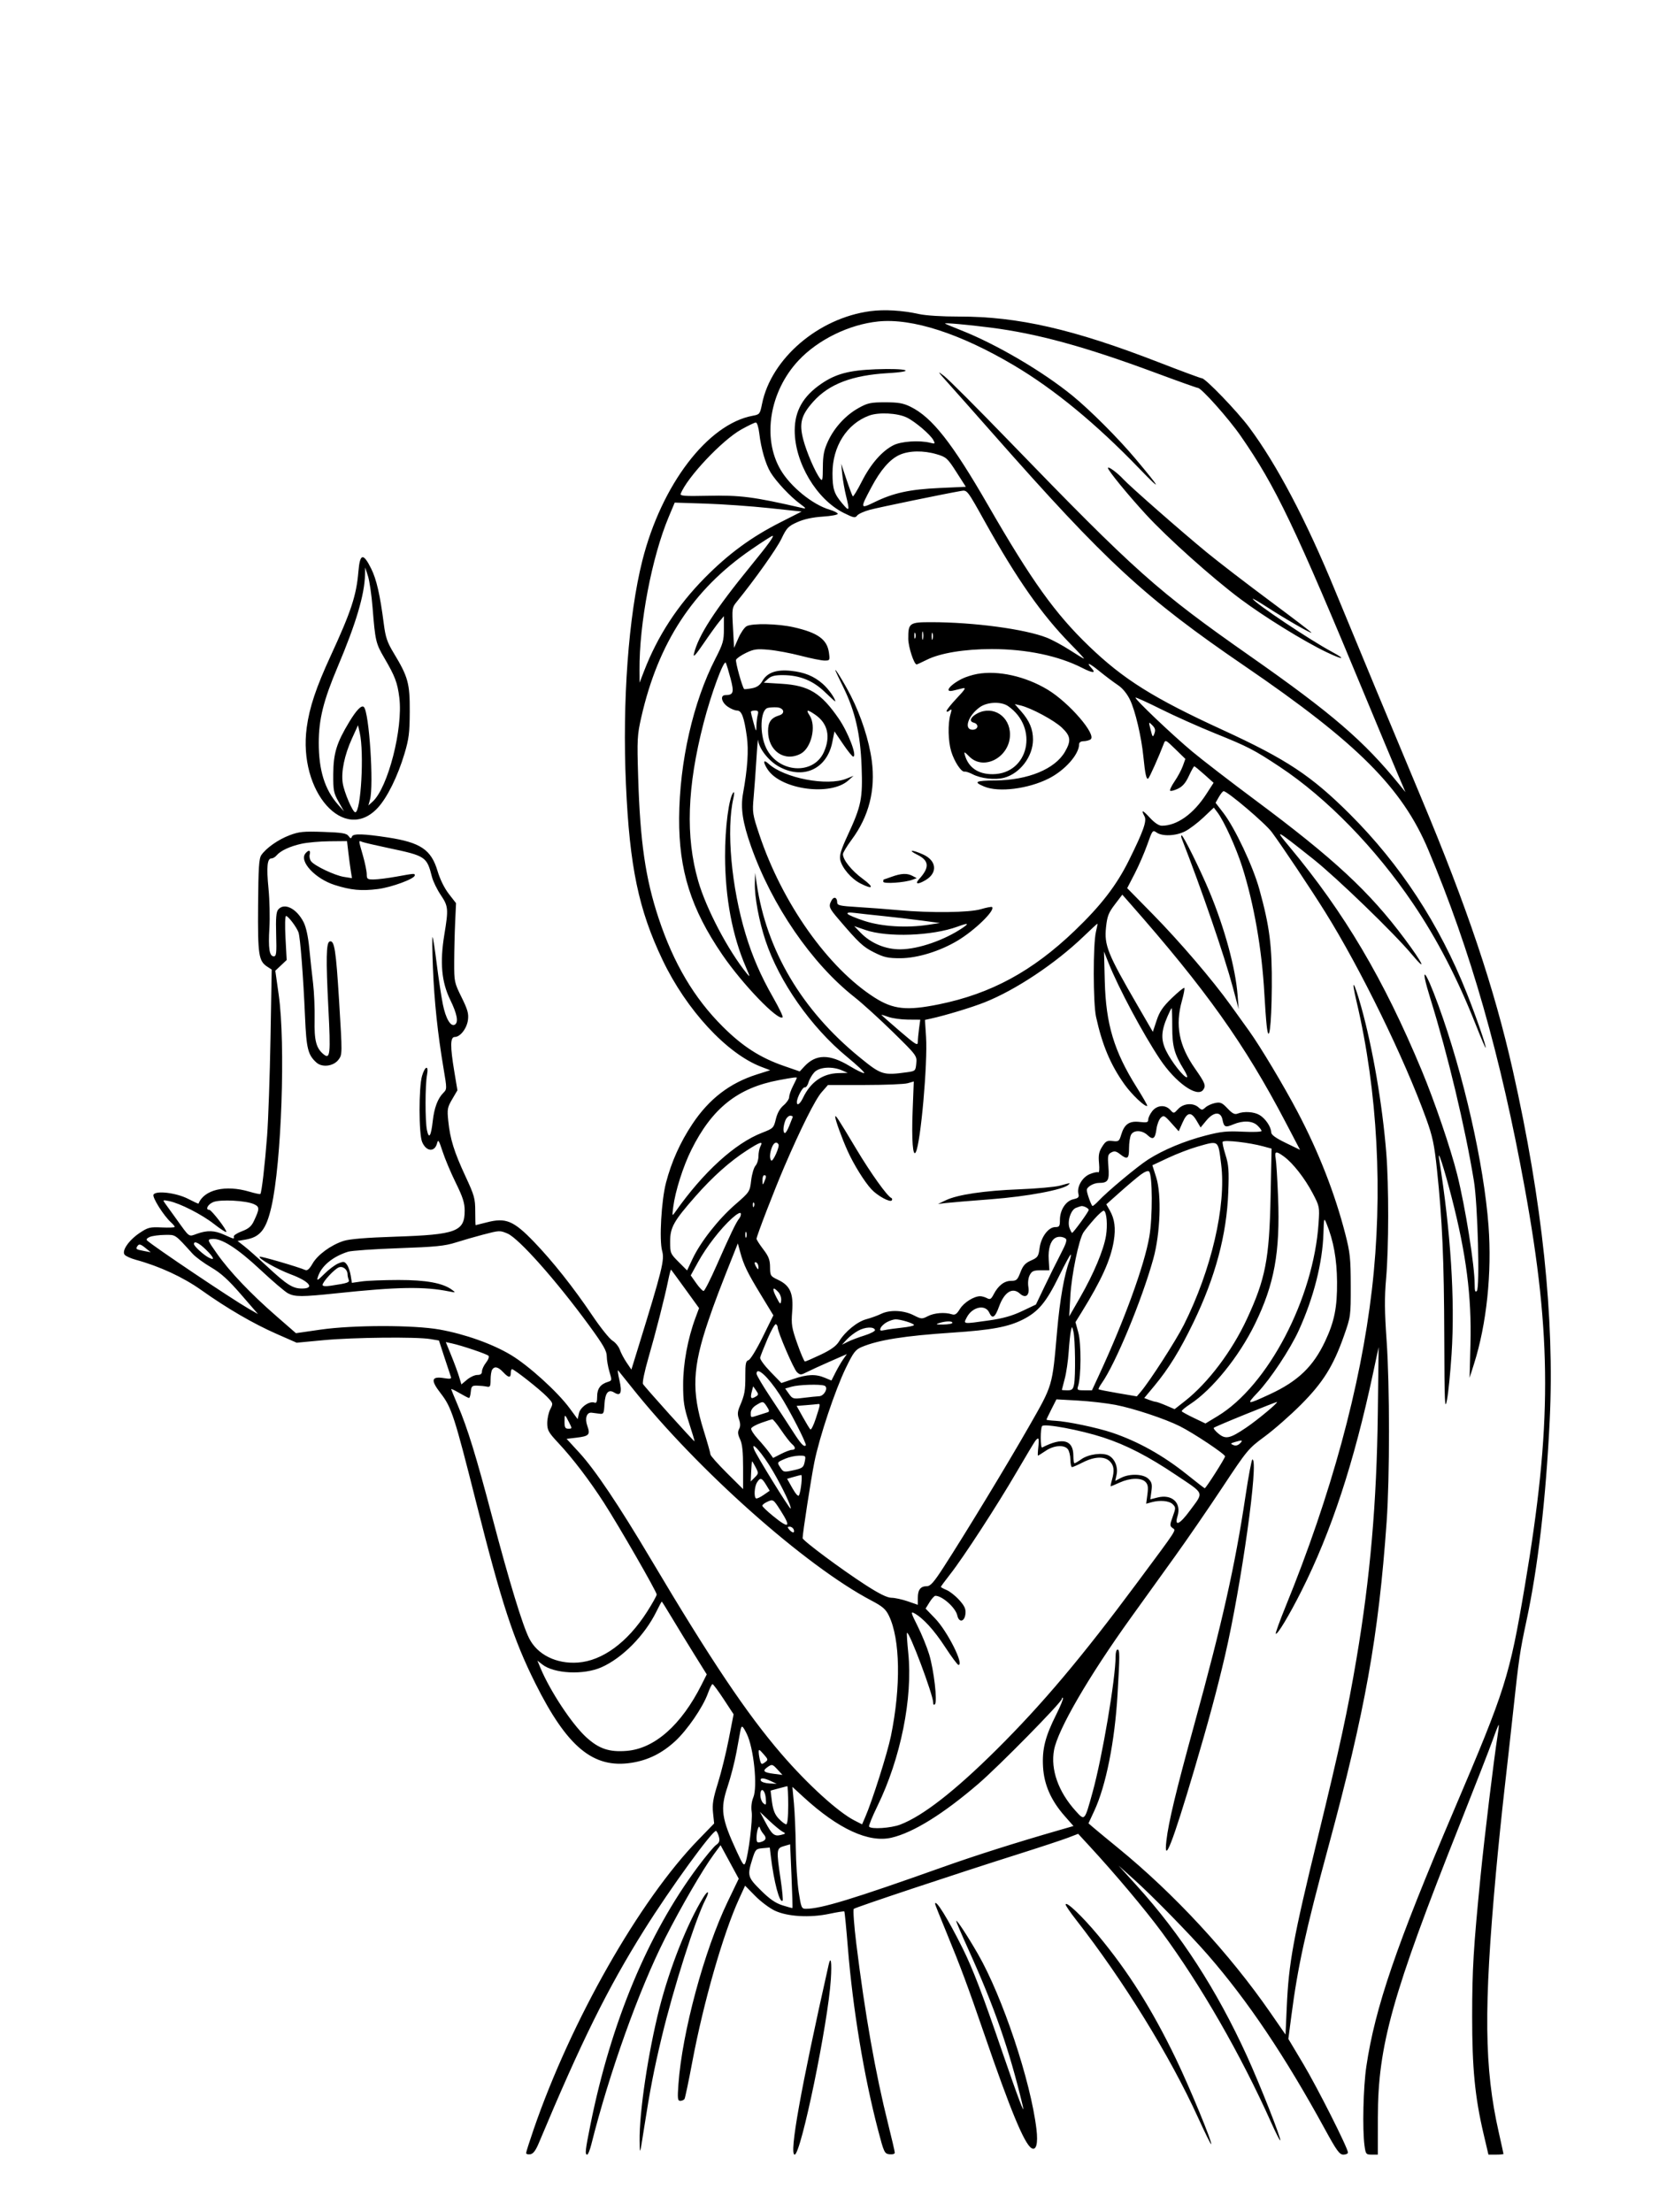 <svg xmlns="http://www.w3.org/2000/svg" width="864" height="1152" viewBox="0 0 864 1152" version="1.1">
	<path d="M 453.161 162.050 C 426.195 165.658, 401.599 186.743, 396.866 210.311 C 395.808 215.581, 395.601 215.851, 392.130 216.480 C 368.645 220.733, 344.499 252.375, 334.521 291.973 C 327.329 320.514, 324.056 365.179, 325.986 408.429 C 327.903 451.389, 332.552 473.678, 345.065 499.911 C 357.461 525.898, 378.514 548.684, 396.461 555.538 L 401.107 557.313 394.187 559.507 C 380.026 563.996, 369.284 572.255, 360.568 585.354 C 354.256 594.841, 349.727 604.919, 346.861 615.854 C 344.438 625.102, 343.259 645.744, 344.833 651.391 C 346.155 656.138, 344.969 660.926, 332.330 701.853 L 328.825 713.206 326.343 709.555 C 324.979 707.547, 323.385 704.533, 322.801 702.858 C 322.217 701.182, 320.478 699.045, 318.938 698.109 C 317.398 697.172, 312.667 691.252, 308.425 684.953 C 298.691 670.497, 287.773 656.725, 278.064 646.656 C 267.436 635.634, 263.389 633.966, 253.516 636.538 C 250.428 637.342, 247.812 637.999, 247.701 637.998 C 247.591 637.996, 247.500 634.734, 247.500 630.748 C 247.500 624.131, 247.055 622.542, 242.389 612.500 C 236.484 599.790, 234.428 593.173, 233.463 583.781 C 232.830 577.613, 232.997 576.681, 235.499 572.412 L 238.224 567.762 236.612 558.088 C 234.403 544.830, 234.460 540, 236.826 540 C 239.680 540, 243.110 535.596, 243.704 531.170 C 244.148 527.859, 243.557 525.753, 240.378 519.322 C 236.621 511.722, 236.512 511.202, 236.542 501 C 236.559 495.225, 236.781 485.962, 237.036 480.414 L 237.500 470.329 233.739 465.487 C 231.446 462.534, 229.158 457.890, 227.876 453.583 C 224.560 442.449, 219.036 438.717, 202 436.105 C 189.279 434.155, 183.934 434.009, 183.325 435.596 C 182.853 436.825, 182.562 436.783, 181.505 435.338 C 180.471 433.923, 178.140 433.546, 168.374 433.211 C 158.052 432.857, 155.760 433.083, 150.839 434.941 C 144.941 437.167, 138.730 441.513, 136.119 445.241 C 134.870 447.024, 134.562 451.751, 134.414 471.458 C 134.221 497.242, 134.698 500.447, 139.166 503.372 L 141.500 504.899 140.873 540.700 C 140.528 560.390, 139.731 583.250, 139.102 591.500 C 137.934 606.808, 136.277 621.056, 135.583 621.750 C 135.371 621.962, 132.821 621.430, 129.917 620.568 C 117.465 616.870, 106.268 619.490, 103.391 626.775 C 103.331 626.927, 100.924 625.827, 98.042 624.332 C 91.963 621.178, 81.332 619.845, 79.960 622.065 C 79.131 623.406, 85.215 633.074, 89.099 636.590 C 90.145 637.536, 91.001 638.578, 91.002 638.905 C 91.003 639.232, 87.966 639.359, 84.252 639.186 C 78.090 638.900, 77.088 639.146, 72.789 642.004 C 67.119 645.775, 63.245 651.386, 64.920 653.404 C 65.535 654.145, 68.167 655.330, 70.769 656.039 C 83.050 659.383, 95.395 665.093, 104.808 671.781 C 118.297 681.367, 131.941 689.304, 144.129 694.657 L 154.500 699.212 168.500 697.888 C 183.843 696.438, 216.841 696.088, 224.054 697.299 L 228.609 698.064 231.440 706.782 C 232.997 711.577, 234.510 716.132, 234.802 716.904 C 235.226 718.028, 234.522 718.179, 231.283 717.661 C 224.591 716.591, 224.131 718.640, 229.509 725.566 C 235.172 732.859, 236.656 737.423, 248.018 782.500 C 261.178 834.711, 267.402 853.745, 278.759 876.500 C 295.395 909.835, 308.976 921.070, 328.879 917.964 C 337.465 916.624, 344.657 913.080, 351.521 906.807 C 357.835 901.036, 366.055 889.069, 368.637 881.888 C 369.604 879.200, 370.699 877, 371.071 877 C 371.443 877, 374.067 880.533, 376.902 884.850 L 382.056 892.701 379.540 905.600 C 378.157 912.695, 375.618 923, 373.898 928.500 C 371.362 936.608, 370.879 939.547, 371.347 944.033 L 371.924 949.565 363.695 958.038 C 333.037 989.607, 297.506 1052.053, 277.976 1108.692 C 275.789 1115.033, 274 1120.654, 274 1121.181 C 274 1121.708, 274.967 1121.995, 276.150 1121.820 C 277.688 1121.591, 278.955 1119.936, 280.603 1116 C 302.851 1062.889, 316.325 1035.640, 335.455 1005.072 C 348.959 983.494, 371.446 952.540, 372.945 953.466 C 373.403 953.749, 374.076 955.165, 374.439 956.612 C 374.946 958.635, 374.603 959.590, 372.952 960.746 C 371.771 961.574, 367.461 966.743, 363.375 972.233 C 337.400 1007.135, 318.294 1052.960, 307.551 1106.126 C 304.805 1119.716, 304.555 1122, 305.811 1122 C 306.257 1122, 307.215 1119.638, 307.940 1116.750 C 317.346 1079.287, 332.805 1036.088, 346.396 1009.286 C 354.571 993.166, 365.981 973.518, 371.664 965.776 L 375.266 960.869 379.998 969.597 L 384.729 978.326 378.917 990.413 C 366.772 1015.668, 355.263 1058.323, 353.329 1085.250 C 352.783 1092.846, 352.910 1094, 354.291 1094 C 355.166 1094, 356.157 1093.556, 356.492 1093.013 C 356.828 1092.470, 358.646 1083.807, 360.533 1073.763 C 366.386 1042.603, 376.639 1006.885, 384.944 988.726 L 388.041 981.953 393.271 987.271 C 396.147 990.196, 400.750 993.654, 403.500 994.956 C 410.109 998.083, 421.759 998.759, 431.932 996.605 C 436.020 995.740, 439.524 995.191, 439.719 995.386 C 439.915 995.581, 440.741 1004.012, 441.556 1014.120 C 444.123 1045.961, 449.892 1080.871, 457.236 1109 C 460.359 1120.960, 460.619 1121.514, 463.250 1121.816 C 464.798 1121.995, 466 1121.644, 466 1121.016 C 466 1120.401, 464.456 1113.734, 462.569 1106.199 C 455.907 1079.595, 450.483 1048.891, 445.954 1012.143 C 444.777 1002.596, 444.194 994.446, 444.657 994.030 C 445.599 993.186, 498.305 975.648, 530.267 965.544 C 541.688 961.933, 553.388 958.073, 556.267 956.965 L 561.500 954.951 567.293 961.226 C 580.714 975.762, 596.317 994.319, 604.942 1006 C 625.249 1033.505, 646.235 1070.008, 661.995 1105.241 C 664.391 1110.598, 666.529 1114.804, 666.746 1114.588 C 667.403 1113.931, 656.138 1085.404, 649.363 1070.568 C 633.651 1036.162, 614.931 1007.228, 592.060 982 L 582.540 971.500 590.520 978.647 C 599.921 987.067, 619.804 1007.376, 629.049 1018 C 649.894 1041.956, 669.252 1070.776, 690.003 1108.750 C 696.154 1120.006, 697.602 1122, 699.622 1122 C 700.930 1122, 702 1121.505, 702 1120.901 C 702 1118.627, 686.044 1086.999, 678.655 1074.626 L 670.966 1061.751 672.520 1049.845 C 675.915 1023.830, 679.861 1005.811, 691.880 961.440 C 710.956 891.015, 717.946 852.001, 722.149 792.500 C 723.794 769.216, 723.786 721.583, 722.133 698 C 721.067 682.777, 721.012 675.692, 721.883 665.696 C 723.282 649.656, 723.325 617.352, 721.969 600.395 C 719.953 575.168, 714.878 545.619, 708.895 524.268 C 705.033 510.487, 703.469 508.767, 706.505 521.640 C 717.499 568.267, 720.322 621.319, 714.483 671.568 C 708.638 721.865, 693.190 778.615, 669.615 836.390 C 666.497 844.030, 664.158 850.491, 664.416 850.749 C 665.192 851.525, 671.400 841.193, 677.801 828.473 C 693.363 797.545, 705.148 761.696, 715.105 715 L 717.984 701.500 717.557 736 C 716.981 782.606, 713.585 821.661, 706.443 863.829 C 701.881 890.762, 697.765 909.797, 686.510 956 C 673.439 1009.655, 671.177 1021.960, 670.148 1045 L 669.500 1059.500 661.636 1048.130 C 640.256 1017.216, 611.544 986.183, 582.102 962.166 C 576.932 957.950, 571.391 953.374, 569.788 951.998 L 566.873 949.497 569.893 942.998 C 575.987 929.886, 580.569 906.924, 582.014 882.255 C 583.209 861.871, 583.207 859, 582 859 C 581.450 859, 581 860.544, 581 862.431 C 581 874.176, 574.097 914.944, 568.980 933.418 C 564.805 948.491, 564.960 948.325, 560.117 942.953 C 551.164 933.022, 547.079 921.464, 548.940 911.331 C 550.895 900.687, 566.881 873.142, 588.888 842.500 C 595.208 833.700, 605.530 819.346, 611.825 810.603 C 618.121 801.859, 629.262 785.659, 636.584 774.603 C 649.563 755.003, 650.116 754.338, 658.698 748.014 C 663.539 744.447, 672 737.015, 677.500 731.499 C 689.027 719.938, 694.362 711.405, 699.909 695.658 C 703.448 685.610, 703.487 685.326, 703.459 669.500 C 703.433 655.282, 703.117 652.284, 700.622 642.580 C 695.180 621.413, 686.776 599.923, 675.758 579 C 668.652 565.505, 656.325 544.904, 650.560 536.890 C 648.327 533.786, 643.957 527.703, 640.849 523.373 C 631.457 510.288, 614.332 490.283, 600.298 476.003 L 587.034 462.506 590.915 455.003 C 593.050 450.876, 596.021 444.025, 597.518 439.777 C 600.155 432.297, 600.306 432.101, 602.342 433.527 C 605.372 435.649, 612.398 435.348, 617.216 432.890 C 619.492 431.729, 623.785 428.480, 626.756 425.669 L 632.159 420.559 634.032 423.030 C 637.473 427.567, 643.760 441.392, 646.958 451.453 C 653.051 470.619, 657.230 494.589, 658.474 517.500 C 658.802 523.550, 659.342 530.975, 659.675 534 C 660.846 544.658, 662.193 534.588, 662.351 514 C 662.515 492.527, 661.230 482.460, 655.842 463 C 652.532 451.047, 643.117 431.102, 637.090 423.273 L 633.066 418.047 634.783 415.030 C 635.727 413.370, 636.838 412.010, 637.251 412.006 C 639.237 411.990, 658.958 428.743, 662.331 433.311 C 667.947 440.918, 682.656 462.931, 690.187 475 C 708.563 504.448, 731.342 551.051, 742.733 582.500 C 746.093 591.778, 746.974 595.927, 748.357 609 C 751.145 635.349, 752.046 656.002, 752.175 696.500 C 752.285 731.150, 752.442 734.775, 753.581 729 C 754.286 725.425, 755.367 714.625, 755.983 705 C 757.798 676.655, 755.540 641.400, 749.485 603.500 C 748.489 597.265, 752.117 608.418, 756.023 623.598 C 763.647 653.226, 766.451 675.110, 765.807 699.965 L 765.352 717.500 767.664 710.217 C 774.229 689.533, 777.035 662.800, 775.210 638.326 C 772.807 606.095, 762.168 559.314, 749.077 523.415 C 741.985 503.968, 739.259 501.746, 744.936 520.040 C 754.094 549.553, 763.005 586.870, 767.611 615 C 769.607 627.187, 770.757 670.643, 769.127 672.273 C 768.291 673.109, 768 672.241, 768 668.908 C 768 659.005, 763.173 628.668, 758.865 611.500 C 755.486 598.031, 747.138 573.553, 740.429 557.444 C 720.612 509.854, 700.174 475.288, 671.583 441.007 C 663.440 431.243, 664.041 431.553, 684 447.411 C 696.215 457.116, 726.137 486.054, 735.267 496.991 C 743.470 506.818, 741.133 501.751, 731.516 488.860 C 713.161 464.255, 694.760 447.184, 653.471 416.453 C 640.805 407.026, 626.180 395.760, 620.971 391.417 C 610.515 382.700, 590.758 363.908, 591.388 363.279 C 591.608 363.059, 597.573 365.770, 604.644 369.303 C 611.715 372.836, 624.475 378.539, 633 381.977 C 649.937 388.807, 653.108 390.448, 666.500 399.319 C 690.927 415.499, 716.270 441.495, 735.892 470.500 C 748.498 489.134, 759.102 509.620, 768.608 533.704 C 771.258 540.416, 773.548 545.785, 773.699 545.634 C 774.196 545.137, 768.896 529.773, 763.832 517.034 C 749.635 481.316, 729.319 450.227, 703.032 423.991 C 682.975 403.974, 669.969 395.362, 636.752 380.105 C 600.756 363.571, 585.171 353.812, 567.226 336.571 C 549.522 319.562, 537.303 302.512, 514.653 263.217 C 495.846 230.589, 485.427 217.344, 474.231 211.830 C 470.401 209.944, 467.881 209.500, 461 209.500 C 453.471 209.500, 451.896 209.835, 447.212 212.430 C 440.459 216.171, 434.530 222.614, 431.202 229.825 C 429.109 234.361, 428.575 237.059, 428.542 243.267 C 428.505 250.027, 428.323 250.805, 427.136 249.267 C 424.571 245.942, 420.063 235.504, 418.333 228.882 C 416.115 220.388, 417.247 216.166, 423.658 209.036 C 431.818 199.960, 443.869 195.384, 462.435 194.312 C 478.044 193.411, 472.439 191.658, 456 192.300 C 442.115 192.842, 435.213 194.693, 427.632 199.909 C 418.229 206.379, 413.914 213.966, 413.882 224.089 C 413.829 240.825, 425.204 260.007, 439.380 267.089 C 444.554 269.675, 445.395 269.842, 446.386 268.487 C 447.005 267.641, 449.984 266.283, 453.006 265.470 C 457.768 264.190, 491.745 257.176, 500.602 255.645 C 503.697 255.110, 503.723 255.144, 513.003 271.805 C 529.575 301.558, 542.580 320.133, 557.422 335.250 C 561.607 339.512, 564.813 343, 564.547 343 C 564.280 343, 560.959 340.992, 557.165 338.538 C 553.372 336.084, 547.968 333.170, 545.157 332.062 C 533.803 327.586, 507.032 324, 484.981 324 C 473.569 324, 472.984 324.425, 473.022 332.684 C 473.041 336.860, 476.025 346, 477.369 346 C 477.626 346, 480.010 344.911, 482.668 343.580 C 489.643 340.087, 502.289 338, 516.479 338 C 534.560 338, 551.210 341.475, 563.729 347.862 C 568.952 350.526, 570.897 350.648, 568.655 348.171 C 565.294 344.457, 567.160 345.107, 572.615 349.550 C 575.703 352.065, 579.972 355.277, 582.102 356.686 C 584.562 358.314, 586.889 361.119, 588.480 364.375 C 591.209 369.959, 594.453 383.719, 595.465 394 C 596.374 403.228, 597.077 406.324, 598.044 405.349 C 598.798 404.588, 603.595 393.827, 606.001 387.498 C 606.926 385.066, 606.941 385.072, 612.130 390.126 L 617.332 395.193 616.024 398.847 C 615.305 400.856, 613.387 404.444, 611.762 406.820 C 610.137 409.196, 609.081 411.415, 609.416 411.749 C 609.751 412.084, 611.562 411.626, 613.440 410.730 C 615.895 409.559, 617.504 407.684, 619.171 404.051 C 620.446 401.273, 621.716 399.020, 621.994 399.045 C 622.272 399.069, 624.645 401.013, 627.267 403.364 L 632.034 407.638 628.195 413.577 C 621.522 423.902, 612.975 429.976, 605.096 429.994 C 603.554 429.998, 601.315 428.507, 598.846 425.834 C 594.974 421.639, 594.084 421.420, 596.081 425.152 C 597.350 427.523, 595.418 432.947, 587.937 448.020 C 581.455 461.082, 573.431 471.494, 559.691 484.672 C 537.695 505.768, 516.108 517.476, 489.031 522.994 C 472.251 526.413, 465.203 525.677, 455.500 519.492 C 431.198 504, 407.327 470.236, 395.412 434.500 C 391.909 423.995, 391.778 423.118, 392.500 415 C 392.916 410.325, 393.570 401.325, 393.953 395 C 394.336 388.675, 394.728 384.360, 394.825 385.412 C 395.215 389.668, 400.115 396.025, 405.296 398.996 C 417.992 406.278, 430.634 400.654, 433.467 386.463 L 434.583 380.874 439.034 387.437 C 441.481 391.047, 443.861 394, 444.322 394 C 446.551 394, 441.795 381.469, 436.822 374.241 C 427.616 360.860, 421.230 356.953, 407.137 356.080 L 397.775 355.500 399.974 353.517 C 401.634 352.020, 403.562 351.541, 407.837 351.566 C 416.532 351.617, 423.458 354.433, 429.659 360.440 C 432.596 363.285, 435 365.453, 435 365.257 C 435 363.706, 431.459 358.732, 428.514 356.146 C 423.897 352.092, 418.978 350.072, 411.938 349.336 C 404.439 348.552, 399.673 350.195, 397.178 354.424 C 395.725 356.886, 394.271 357.914, 391.510 358.432 C 389.467 358.815, 387.678 358.987, 387.533 358.814 C 386.483 357.554, 382.918 344.656, 383.326 343.593 C 383.608 342.858, 385.946 341.237, 388.521 339.990 C 392.576 338.027, 394.159 337.809, 400.351 338.365 C 404.283 338.717, 411.775 340.120, 417 341.483 C 422.225 342.845, 427.797 343.969, 429.382 343.980 C 432.178 343.999, 432.247 343.879, 431.716 339.922 C 430.784 332.972, 425.940 329.474, 413.303 326.623 C 405.081 324.769, 391.844 324.478, 388.840 326.086 C 387.724 326.683, 385.799 329.466, 384.561 332.270 L 382.311 337.368 381.730 326.934 C 381.173 316.934, 381.250 316.375, 383.588 313.500 C 393.198 301.679, 404.482 285.777, 406.991 280.518 C 409.679 274.886, 410.511 274.017, 415.240 271.900 C 418.737 270.334, 423.181 269.369, 428.500 269.022 C 432.900 268.735, 436.414 268.074, 436.308 267.554 C 436.202 267.033, 434.306 266.073, 432.094 265.420 C 423.171 262.785, 411.695 253.455, 406.523 244.630 C 396.817 228.067, 400.796 203.823, 415.865 187.713 C 425.988 176.891, 442.194 168.958, 457.353 167.405 C 475.074 165.589, 500.175 173.717, 528.189 190.342 C 549.062 202.728, 570.859 220.671, 593.234 243.885 C 605.436 256.544, 604.825 254.945, 591.320 238.872 C 582.314 228.152, 567.735 213.562, 558.500 206.026 C 543.032 193.404, 518.927 179.256, 500.500 171.983 C 496.100 170.247, 492.352 168.680, 492.171 168.501 C 491.633 167.968, 503.685 169.037, 516 170.614 C 540.347 173.731, 565.181 180.537, 601.738 194.113 C 613.419 198.451, 623.372 202, 623.855 202 C 625.666 202, 639.821 217.885, 646.149 227.020 C 664.503 253.513, 674.197 273.813, 711.801 364.500 C 718.415 380.450, 725.657 397.775, 727.895 403 L 731.965 412.500 728.732 408.518 C 710.349 385.873, 693.797 371.618, 651.410 341.921 C 602.460 307.626, 591.577 297.918, 525.194 229.332 C 509.135 212.740, 494.084 197.669, 491.748 195.842 C 487.921 192.849, 488.124 193.213, 493.789 199.510 C 497.247 203.354, 507.813 215.275, 517.267 226 C 576.266 292.928, 596.163 311.278, 648.500 347.026 C 706.939 386.943, 730.318 410.357, 743.832 442.500 C 765.891 494.968, 781.534 549.785, 794.057 618.500 C 808.225 696.240, 808.236 742.662, 794.107 826 C 786.087 873.304, 784.097 879.602, 757.284 942.500 C 727.166 1013.152, 716.134 1045.405, 711.577 1076.128 C 709.977 1086.910, 709.476 1108.896, 710.636 1117.360 C 711.239 1121.763, 711.433 1122, 714.420 1122 L 717.568 1122 717.580 1102.750 C 717.604 1065.247, 724.976 1038.882, 760.288 950 C 768.264 929.925, 776.025 910, 777.534 905.723 C 779.044 901.445, 780.396 898.070, 780.539 898.223 C 780.681 898.375, 780.399 900.975, 779.912 904 C 778.120 915.119, 773.034 957.082, 771.064 977 C 767.365 1014.399, 766.713 1025.287, 766.694 1050 C 766.674 1076.908, 768.135 1092.009, 772.601 1111.057 L 775.168 1122 779.084 1122 C 781.238 1122, 783 1121.835, 783 1121.634 C 783 1121.433, 781.894 1116.370, 780.543 1110.384 C 772.981 1076.885, 772.651 1045.920, 779.102 975 C 780.227 962.625, 782.207 943.275, 783.502 932 C 784.796 920.725, 786.802 902.725, 787.959 892 C 791.021 863.620, 791.554 859.964, 794.914 844.310 C 800.992 815.993, 805.074 780.834, 807.083 739.500 C 809.656 686.565, 803.234 625.677, 787.887 557.500 C 778.181 514.386, 764.074 472.426, 739.978 415 C 727.499 385.261, 705.237 331.712, 695.287 307.500 C 680.258 270.926, 664.922 241.809, 650.508 222.480 C 644.309 214.168, 627.780 197, 625.976 197 C 625.405 197, 615.165 193.207, 603.219 188.571 C 559.042 171.427, 530.106 164.807, 499.534 164.850 C 490.577 164.862, 482.144 164.331, 478.534 163.526 C 469.961 161.616, 460.516 161.066, 453.161 162.050 M 452.627 216.415 C 441 220.719, 433.529 232.507, 433.562 246.500 C 433.581 254.579, 434.370 257.057, 438.493 261.992 C 442.399 266.667, 442.616 266.273, 440.601 258.144 C 439.832 255.040, 438.951 250.025, 438.644 247 L 438.085 241.500 440.849 249.723 C 442.369 254.245, 443.844 258.178, 444.128 258.461 C 444.412 258.745, 446.528 255.261, 448.831 250.719 C 453.443 241.624, 459.296 234.910, 465.272 231.861 C 469.304 229.804, 478.822 229.164, 484.435 230.573 C 486.995 231.216, 487.129 231.110, 486.127 229.238 C 484.554 226.299, 476.567 219.502, 472.225 217.408 C 467.372 215.066, 457.608 214.572, 452.627 216.415 M 386 223.681 C 375.992 229.301, 357.756 248.680, 354.486 257.171 C 354.072 258.247, 356.690 258.440, 368.237 258.183 C 385.622 257.797, 392.260 258.650, 418 264.580 C 420.053 265.053, 419.784 264.632, 416.500 262.230 C 411.601 258.647, 404.176 250.716, 401.307 246 C 398.730 241.766, 396.345 233.534, 395.439 225.750 C 395.061 222.505, 394.275 220.007, 393.635 220.015 C 393.011 220.024, 389.575 221.673, 386 223.681 M 468.444 236.886 C 463.434 239.162, 458.621 244.694, 453.859 253.651 C 447.818 265.014, 447.855 265.177, 455.630 261.401 C 465.411 256.652, 473.840 254.828, 489.254 254.126 L 503.007 253.500 498.077 245.810 C 493.455 238.603, 492.816 238.023, 487.892 236.560 C 480.934 234.494, 473.434 234.620, 468.444 236.886 M 577.006 243.682 C 577.014 244.968, 587.332 257.591, 596.805 267.904 C 607.934 280.021, 631.342 300.967, 645.986 311.914 C 658.476 321.251, 679.188 334.037, 690.854 339.611 C 699.429 343.709, 701.419 343.624, 693.755 339.487 C 681.987 333.134, 654.013 314.449, 652.426 311.880 C 652.108 311.366, 655.595 313.375, 660.174 316.343 C 669.478 322.373, 683 330.138, 683 329.451 C 683 329.205, 673.212 321.736, 661.250 312.853 C 649.288 303.969, 634.550 292.637, 628.500 287.670 C 615.454 276.959, 588.547 253.357, 585 249.514 C 581.904 246.158, 576.998 242.580, 577.006 243.682 M 348.250 269.211 C 339.469 290.132, 332.871 324.765, 333.050 349 L 333.098 355.500 335.410 349.500 C 342.423 331.298, 352.828 315.308, 367 300.951 C 379.412 288.377, 391.221 279.706, 406.419 272.005 L 417.500 266.390 400.500 264.583 C 391.150 263.588, 376.275 262.540, 367.445 262.253 L 351.390 261.732 348.250 269.211 M 391.052 286.281 C 360.908 307.021, 342.789 334.712, 333.980 373.500 C 331.866 382.807, 331.753 384.954, 332.344 404.500 C 333.368 438.370, 336.135 457.472, 343.017 478.209 C 350.812 501.694, 361.503 519.761, 376.380 534.591 C 386.732 544.910, 395.915 550.815, 408.253 555.088 L 416.498 557.943 418.892 555.360 C 424.928 548.852, 431.957 548.787, 442.497 555.144 C 446.133 557.337, 449.536 558.988, 450.060 558.813 C 450.584 558.639, 446.531 554.804, 441.055 550.292 C 422.362 534.890, 405.781 511.216, 398.651 489.752 C 395.293 479.640, 392.969 467.198, 393.122 460.140 L 393.244 454.500 394.072 460.137 C 399.183 494.934, 417.594 526.014, 447.612 550.522 C 458.950 559.778, 459.881 560.075, 472.267 558.377 C 476.717 557.767, 476.822 557.669, 477.195 553.749 C 477.573 549.794, 477.423 549.594, 465.039 537.441 C 458.142 530.674, 449.125 522.483, 445 519.239 C 422.691 501.694, 402.016 471.551, 391.124 440.692 C 386.737 428.261, 385.599 420.725, 386.970 413.168 C 389.315 400.233, 389.954 390.724, 388.955 383.593 C 387.526 373.387, 386.248 370, 383.827 370 C 382.717 370, 380.502 369.069, 378.904 367.932 C 375.673 365.631, 374.970 362.009, 377.750 361.985 C 381.976 361.948, 382.391 360.637, 380.480 353.355 C 379.491 349.585, 378.377 345.900, 378.004 345.167 C 377.020 343.227, 370.382 361.192, 366.427 376.500 C 357.828 409.790, 356.949 435.713, 363.636 458.849 C 367.818 473.319, 379.240 495.019, 388.981 507 C 390.747 509.172, 390.679 508.730, 388.470 503.639 C 381.404 487.354, 377.692 467.659, 377.607 446 C 377.548 430.969, 379.642 415.034, 381.993 412.628 C 382.461 412.148, 382.444 413.498, 381.955 415.628 C 378.190 432.014, 380.881 461.904, 388.338 486.547 C 391.840 498.119, 396.219 508.195, 402.602 519.368 C 405.674 524.746, 407.920 529.413, 407.592 529.741 C 405.380 531.953, 386.739 512.613, 376.143 497.113 C 359.862 473.298, 353.522 453.215, 353.692 426 C 353.874 396.758, 360.983 365.532, 372.600 342.946 C 376.525 335.316, 377 333.661, 377 327.619 L 377 320.847 374.634 323.673 C 373.332 325.228, 369.660 330.325, 366.474 335 C 362.346 341.057, 360.884 342.638, 361.388 340.500 C 363.630 330.985, 372.261 317.651, 391.185 294.463 C 400.175 283.448, 403.398 278.985, 402.318 279.046 C 401.868 279.072, 396.798 282.328, 391.052 286.281 M 186.644 297.722 C 185.614 310.073, 182.862 318.429, 172.225 341.500 C 164.624 357.989, 161.171 368.316, 159.745 378.827 C 155.205 412.291, 179.345 439.537, 196.778 420.625 C 201.685 415.302, 207.127 404.264, 210.646 392.500 C 212.946 384.808, 213.346 381.611, 213.396 370.500 C 213.461 355.850, 212.533 352.468, 205.051 340.085 C 201.662 334.476, 200.790 331.915, 199.887 324.918 C 197.919 309.678, 196.080 301.649, 193.271 296.036 C 189.113 287.729, 187.441 288.154, 186.644 297.722 M 190.099 299.292 C 189.825 309.791, 185.433 324.589, 175.871 347.223 C 168.424 364.852, 166.016 374.526, 166.007 386.856 C 165.996 401.122, 169.151 411.226, 176.042 419 L 179.145 422.500 176.322 417.500 C 173.757 412.954, 173.506 411.637, 173.562 403 C 173.633 392.265, 175.308 386.814, 181.878 375.949 C 185.677 369.666, 188.316 366.982, 189.515 368.182 C 192.268 370.935, 194.757 408.969, 192.675 416.473 L 191.850 419.446 194.034 417.473 C 202.049 410.234, 209.987 379.321, 207.961 363.237 C 206.984 355.478, 205.722 352.148, 200.154 342.632 C 195.717 335.048, 195.424 333.797, 194.044 316.500 C 193.517 309.900, 192.436 302.475, 191.642 300 L 190.198 295.500 190.099 299.292 M 480.232 331 C 480.232 332.925, 480.438 333.712, 480.689 332.750 C 480.941 331.788, 480.941 330.212, 480.689 329.250 C 480.438 328.288, 480.232 329.075, 480.232 331 M 476.158 331 C 476.158 332.375, 476.385 332.938, 476.662 332.250 C 476.940 331.563, 476.940 330.438, 476.662 329.750 C 476.385 329.063, 476.158 329.625, 476.158 331 M 485.195 331.500 C 485.215 333.150, 485.439 333.704, 485.693 332.731 C 485.947 331.758, 485.930 330.408, 485.656 329.731 C 485.382 329.054, 485.175 329.850, 485.195 331.500 M 435.205 349.500 C 435.414 350.050, 437.240 353.875, 439.263 358 C 445.359 370.427, 448.078 382.241, 448.711 399.049 C 449.345 415.897, 448.594 419.614, 441.424 435.082 C 438.004 442.461, 437.124 445.369, 437.596 447.731 C 438.420 451.851, 443.321 457.613, 448.057 460.029 C 454.790 463.464, 455.440 462.162, 449.262 457.614 C 443.482 453.359, 439 447.771, 439 444.820 C 439 444.025, 441.041 440.629, 443.536 437.271 C 452.519 425.184, 456.034 411.416, 454.026 396.191 C 452.648 385.748, 448.502 372.899, 443.088 362.297 C 439.670 355.603, 434.078 346.524, 435.205 349.500 M 508.903 350.961 C 506.375 351.417, 502.775 352.567, 500.903 353.516 C 494.433 356.796, 491.526 360.819, 496.500 359.608 C 497.875 359.274, 500.060 358.743, 501.355 358.428 C 503.259 357.966, 502.684 358.941, 498.355 363.519 C 495.410 366.634, 493 369.646, 493 370.213 C 493 370.842, 493.569 370.773, 494.454 370.038 C 495.705 369, 495.775 369.298, 494.954 372.159 C 493.580 376.952, 493.780 385.952, 495.380 391.269 C 496.981 396.586, 500.648 402.151, 502.335 401.821 C 502.976 401.696, 504.850 402.302, 506.500 403.167 C 510.852 405.449, 518.252 406.278, 522.959 405.011 C 531.230 402.784, 537.933 393.950, 537.978 385.218 C 538.006 379.819, 536.177 375.410, 531.875 370.508 L 528.500 366.660 531.500 367.361 C 536.998 368.645, 549.014 375.093, 553.032 378.916 C 557.633 383.293, 557.945 385.704, 554.651 391.440 C 549.466 400.468, 535.406 406.268, 518.350 406.413 C 507.937 406.502, 506.747 407.161, 512.590 409.602 C 520.111 412.745, 535.495 410.818, 546.213 405.390 C 554.651 401.118, 562 392.808, 562 387.540 C 562 386.614, 562.897 385.994, 564.250 385.985 C 565.487 385.976, 567.131 385.570, 567.902 385.082 C 571.427 382.850, 556.874 365.918, 545.591 359.123 C 534.013 352.150, 519.815 348.992, 508.903 350.961 M 510.304 368.250 C 504.148 372.623, 501.759 380, 506.500 380 C 509.515 380, 509.967 377.066, 507.069 376.308 C 504.512 375.639, 505.468 373.327, 509.072 371.463 C 517.197 367.261, 526 373, 526 382.500 C 526 394.206, 512.439 401.592, 504.860 394.014 C 502.174 391.328, 501.939 391.253, 502.519 393.264 C 504.391 399.747, 509.472 403.212, 517.023 403.153 C 535.729 403.008, 541.166 378.941, 525.027 367.719 C 521.418 365.209, 514.220 365.469, 510.304 368.250 M 399.797 368.658 C 395.915 369.731, 395.469 382.205, 399.048 389.598 C 405.294 402.502, 423.557 403.800, 429.036 391.729 C 432.700 383.658, 431.110 376.670, 424.593 372.204 C 420.381 369.318, 419.574 369.421, 421.644 372.579 C 425.272 378.117, 422.544 389.633, 416.915 392.544 C 408.475 396.909, 400 390.977, 400 380.705 C 400 376.038, 401.573 373.824, 405.807 372.533 C 409.172 371.506, 408.241 368.540, 404.492 368.344 C 402.846 368.258, 400.734 368.399, 399.797 368.658 M 391.044 370.750 C 391.068 371.163, 391.713 373.750, 392.477 376.500 C 393.806 381.287, 393.868 381.351, 393.946 378 C 393.991 376.075, 394.299 373.488, 394.630 372.250 C 395.117 370.435, 394.824 370, 393.117 370 C 391.952 370, 391.020 370.337, 391.044 370.750 M 599.232 380.015 C 600.242 383.996, 600.399 384.153, 601.201 381.985 C 601.868 380.183, 601.609 379.165, 600.103 377.659 C 598.144 375.700, 598.139 375.712, 599.232 380.015 M 183.306 384.587 C 179.398 393.190, 177.600 401.844, 178.488 407.769 C 179.204 412.546, 183.686 423, 185.017 423 C 187.971 423, 189.723 391.882, 187.349 381.587 L 186.447 377.674 183.306 384.587 M 398 396.921 C 398 397.620, 398.929 399.496, 400.065 401.092 C 407.345 411.315, 432.637 414.570, 441.748 406.456 L 444.500 404.006 440.782 405.503 C 430.800 409.522, 408.451 405.227, 400.250 397.713 C 398.847 396.427, 398 396.129, 398 396.921 M 615.470 436.750 C 625.768 463.109, 637.661 497.718, 642.014 514 L 645.089 525.500 644.531 518.178 C 643.465 504.205, 637.792 483.343, 629.901 464.383 C 625.240 453.184, 616.256 435, 615.384 435 C 615.055 435, 615.094 435.788, 615.470 436.750 M 157 439.387 C 150.959 440.727, 146.064 443.013, 144.055 445.434 C 143.340 446.295, 142.144 447, 141.397 447 C 139.163 447, 138.729 451.377, 139.836 462.741 C 140.412 468.658, 140.622 477.832, 140.302 483.126 C 139.653 493.876, 140.288 498, 142.590 498 C 143.921 498, 144.097 496.381, 143.821 486.656 C 143.580 478.130, 143.841 474.901, 144.872 473.656 C 148.020 469.859, 154.448 473.038, 158.101 480.199 C 159.410 482.764, 160.483 487.684, 161.081 493.854 C 161.594 499.159, 162.477 507.325, 163.042 512 C 163.607 516.675, 163.970 525.225, 163.848 531 C 163.620 541.841, 164.638 545.795, 168.476 548.980 C 171.959 551.870, 172.250 549.090, 171.009 524.848 C 169.703 499.343, 169.868 490.865, 171.682 490.268 C 174.160 489.452, 174.966 494.541, 176.611 521.410 C 178.295 548.905, 178.293 549.130, 176.305 551.805 C 173.748 555.244, 167.793 556.028, 164.800 553.319 C 160.369 549.309, 159.576 546.130, 158.858 529.500 C 157.944 508.344, 156.365 487.984, 155.445 485.500 C 154.404 482.690, 150.080 477, 148.986 477 C 148.453 477, 148.329 481.770, 148.687 488.458 L 149.301 499.916 146.341 502.708 L 143.380 505.500 145.147 518 C 148.765 543.577, 146.627 605.520, 141.334 628.500 C 138.613 640.314, 135.505 644.232, 127.827 645.529 L 123.713 646.224 127.106 648.862 C 128.973 650.312, 134.325 655.054, 139 659.398 C 149.407 669.068, 152.433 670.991, 157.250 670.996 C 164.164 671.003, 161.206 667.263, 151.396 663.594 C 144.250 660.921, 134.360 655.306, 135.243 654.423 C 135.662 654.005, 155.106 659.677, 159 661.354 C 160.044 661.804, 161.185 660.798, 162.754 658.046 C 165.381 653.435, 172.306 648.360, 178.879 646.227 C 182.055 645.197, 190.535 644.496, 206 643.986 C 237.650 642.941, 242 641.306, 242 630.455 C 242 626.409, 241.041 623.407, 237.360 615.927 C 234.807 610.742, 231.719 603.411, 230.497 599.636 C 228.615 593.824, 228.178 593.156, 227.646 595.276 C 226.428 600.126, 221.998 599.787, 219.842 594.678 C 218.073 590.487, 218.046 566.121, 219.804 560.250 C 221.401 554.918, 223.365 554.536, 222.387 559.748 C 221.390 565.067, 221.363 583.751, 222.346 588.471 C 223.386 593.464, 224.483 591.732, 225.384 583.676 C 226.137 576.940, 227.984 572.016, 230.823 569.177 C 232.802 567.198, 232.804 567.080, 230.990 556.340 C 227.955 538.372, 226.163 521.402, 225.463 504 C 225.098 494.925, 225.019 487.725, 225.287 488 C 225.555 488.275, 226.530 494.575, 227.454 502 C 228.378 509.425, 229.810 518.875, 230.637 523 C 232.128 530.438, 234.763 534.883, 236.899 533.562 C 238.878 532.339, 238.063 528.005, 234.465 520.626 C 229.942 511.352, 229.026 501.222, 231.401 486.761 C 233.617 473.267, 233.496 471.938, 229.519 466.028 C 227.605 463.184, 225.559 458.976, 224.972 456.678 C 222.266 446.071, 221.713 445.703, 202.354 441.615 C 195.781 440.227, 189.637 438.798, 188.701 438.439 C 186.618 437.640, 186.595 437.091, 189 445.500 C 190.100 449.346, 191 453.733, 191 455.247 C 191 457.768, 191.316 457.997, 194.750 457.965 C 196.813 457.946, 202.100 457.280, 206.500 456.485 C 216.022 454.764, 216 454.766, 216 455.863 C 216 457.604, 203.971 462.059, 196.839 462.958 C 188.199 464.048, 182.757 463.540, 174.327 460.855 C 164.113 457.601, 155.679 448.502, 159.079 444.404 C 160.765 442.373, 161.896 442.681, 161.288 445.005 C 161 446.108, 161.353 447.720, 162.072 448.587 C 164.089 451.017, 174.359 455.874, 179.076 456.628 L 183.304 457.304 182.685 453.402 C 182.345 451.256, 181.764 446.913, 181.395 443.750 L 180.725 438 171.612 438.084 C 166.601 438.130, 160.025 438.716, 157 439.387 M 477.709 445.085 C 483.953 448.176, 484.227 451.682, 478.701 457.750 C 476.242 460.449, 477.927 460.747, 482.010 458.335 C 488.433 454.541, 487.837 448.190, 480.757 444.976 C 475.015 442.370, 472.412 442.463, 477.709 445.085 M 464.500 456.529 C 462.300 457.321, 460.387 457.977, 460.250 457.985 C 460.113 457.993, 460 458.512, 460 459.138 C 460 460.380, 471.099 459.639, 475.197 458.123 L 477.426 457.298 475.279 456.149 C 472.476 454.649, 469.419 454.757, 464.500 456.529 M 580.615 470.978 C 577.333 475.282, 576.625 477.100, 576.021 482.783 C 575.017 492.228, 576.766 496.588, 592.324 523.412 L 600.392 537.324 602.355 531.412 C 603.903 526.750, 605.584 524.278, 610.300 519.724 C 613.590 516.547, 616.506 514.173, 616.780 514.447 C 617.054 514.721, 616.502 517.713, 615.553 521.095 C 611.948 533.943, 613.976 544.465, 622.370 556.473 C 627.664 564.045, 628.174 565.380, 626.598 567.535 C 623.509 571.759, 612.253 563.782, 604.121 551.607 C 595.249 538.323, 582.469 514.410, 577.343 501.500 L 574.961 495.500 575.363 511 C 575.944 533.359, 580.190 547.459, 592.001 566.245 C 595.202 571.335, 597.665 575.658, 597.476 575.851 C 596.566 576.779, 589.384 569.991, 585.545 564.574 C 578.314 554.374, 574.025 544.161, 570.814 529.500 C 569.253 522.371, 569.215 491.641, 570.760 485.250 C 571.325 482.913, 571.668 481, 571.522 481 C 571.376 481, 568.161 483.974, 564.378 487.608 C 549.693 501.716, 529.079 515.457, 512.931 521.901 C 506.130 524.615, 492.296 528.805, 484.606 530.480 L 481.711 531.111 482.285 539.972 C 483.175 553.710, 479.489 595.142, 476.948 599.971 C 475.412 602.888, 474.705 593.624, 475.300 578.392 L 475.894 563.170 472.704 564.085 C 470.949 564.588, 460.894 565, 450.360 565 L 431.207 565 427.914 568.750 C 424.580 572.547, 417.068 587.540, 408.482 607.539 C 403.266 619.687, 394 643.720, 394 645.099 C 394 645.585, 395.575 648.046, 397.500 650.568 C 400.323 654.266, 401.007 656.058, 401.036 659.827 C 401.071 664.323, 401.232 664.576, 405.286 666.500 C 411.491 669.445, 413.288 673.523, 412.558 683 C 412.038 689.739, 412.310 691.438, 415.240 699.748 C 417.033 704.835, 418.820 708.997, 419.212 708.998 C 419.603 708.999, 423.295 707.400, 427.415 705.444 C 432.763 702.906, 435.497 700.931, 436.975 698.541 C 440.202 693.319, 446.458 688.228, 451.188 686.975 C 453.560 686.346, 457.042 685.082, 458.926 684.166 C 463.462 681.960, 470.669 682.280, 475.839 684.918 C 479.813 686.945, 480.162 686.968, 483.219 685.387 C 486.544 683.667, 492.010 683.234, 495.680 684.398 C 497.362 684.932, 498.227 684.369, 499.913 681.641 C 501.996 678.271, 507.194 675, 510.467 675 C 511.382 675, 512.986 675.458, 514.031 676.017 C 515.618 676.866, 516.186 676.541, 517.476 674.046 C 519.844 669.467, 523.022 667, 526.553 667 C 529.391 667, 529.909 666.526, 531.430 662.543 C 532.765 659.047, 533.957 657.722, 536.957 656.399 C 540.442 654.861, 540.837 654.286, 541.419 649.898 C 542.185 644.128, 546.029 639, 549.589 639 C 551.708 639, 552 638.545, 552.004 635.250 C 552.009 630.071, 555.081 625.361, 559.018 624.496 C 561.588 623.932, 562.080 623.415, 561.643 621.743 C 560.702 618.143, 563.587 613.071, 567.508 611.432 C 569.477 610.609, 571.486 610.183, 571.973 610.484 C 572.467 610.789, 572.641 608.701, 572.367 605.765 C 571.975 601.562, 572.302 599.824, 573.987 597.146 C 575.819 594.234, 576.539 593.844, 579.454 594.184 C 582.565 594.548, 582.890 594.312, 583.897 590.951 C 585.558 585.406, 588.084 583.637, 593.475 584.244 C 597.305 584.676, 598 584.487, 598 583.012 C 598 582.054, 598.933 580.084, 600.073 578.635 C 602.591 575.433, 606.909 575.137, 609.490 577.989 C 611.281 579.968, 611.303 579.965, 613.598 577.489 C 616.322 574.549, 621.402 574.149, 624.171 576.655 C 625.868 578.190, 626.131 578.191, 627.816 576.667 C 628.814 575.763, 631.070 574.736, 632.827 574.385 C 635.586 573.833, 636.472 574.220, 639.293 577.212 C 641.801 579.871, 643.022 580.500, 644.532 579.910 C 647.890 578.597, 653.066 578.926, 655.960 580.636 C 659.036 582.453, 661.980 586.821, 662.038 589.654 C 662.064 590.946, 664.325 592.593, 669.567 595.139 L 677.058 598.777 669.560 584.454 C 648.231 543.708, 628.086 515.386, 588.287 470.195 L 584.495 465.890 580.615 470.978 M 433.050 468.906 C 431.399 471.991, 431.702 472.793, 436.750 478.701 C 447.352 491.109, 449.455 493.071, 455.262 495.973 C 460.420 498.551, 462.446 498.998, 468.910 498.987 C 477.715 498.971, 489.427 495.378, 498.673 489.855 C 507.656 484.490, 518.388 474.054, 516.680 472.346 C 516.414 472.081, 513.821 472.570, 510.917 473.432 C 504.812 475.245, 484.850 475.490, 468 473.959 C 462.225 473.434, 452.663 472.711, 446.750 472.352 C 437.327 471.781, 436 471.479, 436 469.909 C 436 467.253, 434.253 466.659, 433.050 468.906 M 441.433 475.892 C 441.789 476.467, 445.774 478.137, 450.290 479.602 C 459.340 482.538, 472.258 483.306, 483.500 481.577 L 489.500 480.655 480 479.379 C 474.775 478.678, 465.775 477.622, 460 477.032 C 454.225 476.442, 447.539 475.709, 445.143 475.403 C 442.239 475.031, 441.002 475.194, 441.433 475.892 M 498.736 482.523 C 485.452 487.400, 462.214 488.245, 450.682 484.270 L 444.864 482.265 448.170 485.675 C 453.564 491.240, 461.201 494.424, 468.989 494.353 C 478.398 494.266, 491.973 489.550, 501.500 483.058 C 504.944 480.711, 504.110 480.550, 498.736 482.523 M 608.043 529.250 C 604.663 537.040, 604.498 541.455, 607.371 547.325 C 610.046 552.793, 616.479 561, 618.090 561 C 618.605 561, 617.989 559.313, 616.722 557.250 C 611.561 548.847, 610.500 545.014, 610.500 534.775 C 610.500 529.398, 610.362 524.999, 610.194 525 C 610.025 525, 609.058 526.913, 608.043 529.250 M 459 528.461 C 459 528.584, 463.275 532.357, 468.500 536.845 C 476.851 544.017, 478 544.719, 478 542.642 C 478 541.342, 478.286 538.191, 478.636 535.640 L 479.272 531 472.886 530.956 C 469.374 530.932, 464.813 530.310, 462.750 529.574 C 460.688 528.838, 459 528.337, 459 528.461 M 424.123 558.369 C 422.899 559.672, 421.532 562.035, 421.085 563.619 C 420.639 565.204, 419.742 566.381, 419.092 566.235 C 417.993 565.989, 415 571.645, 415 573.968 C 415 576.078, 416.679 574.896, 418.193 571.721 C 422.149 563.425, 428.484 559.012, 436.727 558.812 L 441.500 558.696 438.500 557.393 C 433.396 555.177, 426.694 555.632, 424.123 558.369 M 405.500 562.497 C 384.171 566.510, 370.858 577.121, 360.100 598.679 C 355.784 607.328, 351.663 620.298, 350.624 628.500 C 349.993 633.485, 349.996 633.492, 351.745 631.010 C 366.317 610.328, 382.745 595.364, 396.906 589.873 C 402.715 587.621, 402.947 587.390, 404.053 582.779 C 404.801 579.663, 406.201 577.167, 408.098 575.571 C 409.694 574.228, 411 572.295, 411 571.276 C 411 570.257, 411.900 567.658, 413 565.500 C 414.100 563.342, 415 561.447, 415 561.289 C 415 560.832, 412.999 561.087, 405.500 562.497 M 615.875 584.551 L 613.862 589.101 610.008 584.801 C 606.450 580.830, 606.028 580.624, 604.501 582.112 C 603.591 582.999, 602.595 585.598, 602.288 587.887 C 601.596 593.046, 600.489 593.808, 597.612 591.105 C 594.775 588.440, 590.416 588.354, 589.035 590.934 C 588.466 591.998, 588 595.148, 588 597.934 C 588 603.518, 587.169 604.064, 583.301 601.022 C 581.303 599.451, 580.371 599.266, 578.765 600.126 C 576.971 601.086, 576.800 601.921, 577.250 607.525 C 577.827 614.718, 577.089 616, 572.371 616 C 569.548 616, 566 618.063, 566 619.705 C 566 621.304, 568.409 628, 568.984 628 C 569.351 628, 570.742 626.827, 572.076 625.393 C 576.591 620.537, 592.469 607.298, 598 603.777 C 605.932 598.729, 616.813 594.193, 627.866 591.330 C 635.980 589.228, 639.038 588.912, 647.250 589.323 C 652.612 589.591, 657 589.421, 657 588.945 C 657 588.468, 656.015 587.160, 654.811 586.039 C 652.199 583.605, 647.386 583.394, 642.362 585.493 C 638.107 587.271, 637.447 586.986, 636.654 583.021 C 635.782 578.662, 632.051 578.902, 628.209 583.563 L 625.272 587.126 623.170 583.563 C 620.337 578.763, 618.314 579.037, 615.875 584.551 M 408.975 583.565 C 407.795 586.669, 407.704 590, 408.799 590 C 409.239 590, 410.249 588.313, 411.044 586.250 C 411.839 584.188, 412.642 582.163, 412.828 581.750 C 413.014 581.337, 412.443 581, 411.559 581 C 410.674 581, 409.512 582.154, 408.975 583.565 M 435 581.621 C 435 583.211, 438.444 592.705, 441.429 599.342 C 444.583 606.357, 450.227 615.438, 453.857 619.342 C 457.030 622.753, 463.668 626.347, 464.452 625.078 C 464.760 624.579, 464.643 624.020, 464.191 623.835 C 462.099 622.982, 453.536 611.018, 445.979 598.390 C 436.156 581.977, 435 580.212, 435 581.621 M 636.786 594.547 C 636.485 594.848, 637.124 597.886, 638.206 601.297 C 639.894 606.620, 640.102 609.415, 639.668 621 C 638.845 642.968, 632.944 665.022, 621.608 688.500 C 614.488 703.246, 608.671 712.689, 601.123 721.758 L 595.913 728.017 598.522 729.008 C 599.956 729.554, 601.514 730, 601.982 730 C 602.451 730, 604.836 730.858, 607.283 731.907 L 611.732 733.814 617.122 729.584 C 629.115 720.171, 641.574 703.671, 649.374 686.871 C 659.043 666.045, 661.048 655.721, 661.718 623.321 L 662.238 598.141 657.869 596.953 C 650.561 594.967, 637.821 593.512, 636.786 594.547 M 388.905 599.121 C 380.144 604.758, 371.103 612.830, 362.189 622.976 C 350.830 635.903, 349 639.176, 349 646.564 C 349 652.530, 349.148 652.885, 353.418 657.155 L 357.836 661.573 360.668 655.561 C 364.829 646.727, 374.073 634.945, 382.816 627.331 C 390.431 620.700, 390.506 620.586, 391.202 614.701 C 391.589 611.435, 392.601 607.993, 393.452 607.053 C 394.304 606.112, 395 603.886, 395 602.106 C 395 600.325, 395.466 597.998, 396.035 596.934 C 397.569 594.068, 396.020 594.543, 388.905 599.121 M 401.975 597.565 C 400.845 600.537, 400.714 603.380, 401.662 604.329 C 402.527 605.194, 406.163 597.073, 405.437 595.899 C 404.426 594.261, 402.964 594.965, 401.975 597.565 M 623.521 597.130 C 619.683 598.224, 612.853 600.847, 608.345 602.960 L 600.148 606.801 602.166 613.151 C 605.006 622.084, 604.276 642.428, 600.646 655.500 C 594.630 677.167, 580.954 710.138, 573.766 720.308 C 572.675 721.852, 571.943 723.275, 572.141 723.470 C 572.338 723.666, 576.900 724.574, 582.278 725.490 L 592.055 727.153 594.048 724.827 C 598.732 719.358, 612.452 698.060, 616.562 689.877 C 630.893 661.342, 638.693 627.742, 635.971 606.272 C 634.343 593.435, 634.944 593.876, 623.521 597.130 M 664.366 603.250 C 664.693 605.038, 665.256 614.150, 665.619 623.500 C 666.728 652.122, 663.690 668.745, 653.554 689.500 C 645.268 706.465, 631.280 723.749, 619.782 731.227 C 617.187 732.914, 615.240 734.579, 615.455 734.927 C 615.669 735.274, 618.534 736.843, 621.820 738.414 L 627.795 741.270 634.147 737.425 C 660.373 721.552, 684.121 676.139, 686.709 636.908 C 687.265 628.477, 687.208 628.188, 683.632 621.383 C 679.546 613.608, 673.417 605.759, 668.733 602.303 C 664.538 599.208, 663.663 599.398, 664.366 603.250 M 593.929 611.812 C 591.965 613.290, 587.162 617.347, 583.257 620.826 L 576.157 627.152 577.968 630.326 C 580.505 634.773, 581.138 639.572, 580.059 646.170 C 578.449 656.006, 573.657 666.615, 563.195 683.500 L 560.097 688.500 561.606 694 C 563.140 699.591, 563.068 716.845, 561.490 721.750 C 560.823 723.826, 561.072 724, 564.726 724 L 568.685 724 572.276 716.250 C 585.596 687.510, 595.965 659.013, 598.565 644 C 600.318 633.879, 600.240 611.830, 598.445 610.057 C 597.858 609.477, 596.149 610.141, 593.929 611.812 M 397.070 614.750 C 397.133 617.187, 397.238 617.272, 398 615.500 C 399.174 612.769, 399.174 612, 398 612 C 397.450 612, 397.032 613.237, 397.070 614.750 M 551.998 617.423 C 549.522 618.107, 540.056 618.960, 530.964 619.318 C 512.492 620.047, 498.712 622.093, 492.586 625.018 L 488.500 626.969 492.500 626.480 C 494.700 626.212, 505.329 625.321, 516.120 624.501 C 534.979 623.068, 553.838 619.534, 556.450 616.942 C 557.554 615.848, 557.792 615.822, 551.998 617.423 M 86.045 626.749 C 86.845 627.848, 89.400 631.392, 91.721 634.624 C 98.962 644.702, 98.103 644.080, 102.569 642.488 C 107.981 640.560, 111.744 640.701, 116.859 643.022 C 121.926 645.321, 122.081 645.350, 121.750 643.921 C 121.612 643.328, 123.525 642.086, 126 641.163 C 129.372 639.904, 130.915 638.608, 132.155 635.991 C 135.265 629.431, 135.277 628.448, 132.264 627.064 C 128.110 625.155, 114.692 624.471, 111.045 625.981 C 108.228 627.148, 106.754 630, 108.968 630 C 110.142 630, 118.475 640.859, 117.810 641.523 C 117.552 641.781, 114.676 639.907, 111.420 637.358 C 105.086 632.398, 93.698 626.597, 88.045 625.452 C 84.730 624.779, 84.650 624.832, 86.045 626.749 M 392.079 627.583 C 392.127 628.748, 392.364 628.985, 392.683 628.188 C 392.972 627.466, 392.936 626.603, 392.604 626.271 C 392.272 625.939, 392.036 626.529, 392.079 627.583 M 560.312 629.008 C 557.593 630.103, 555.722 636.138, 557.032 639.585 C 557.537 640.913, 558.122 642, 558.331 642 C 558.984 642, 567 630.965, 567 630.066 C 567 629.237, 564.511 627.936, 563.168 628.063 C 562.801 628.098, 561.516 628.523, 560.312 629.008 M 569.968 634.746 C 567.653 637.361, 565.100 640.491, 564.296 641.702 C 561.859 645.371, 558.047 663.847, 557.426 675 L 556.842 685.500 562.587 675.500 C 569.572 663.344, 574.799 650.882, 575.994 643.535 C 576.898 637.984, 576.369 631.346, 574.954 630.472 C 574.527 630.208, 572.283 632.131, 569.968 634.746 M 381.170 634.466 C 375.214 639.846, 367.870 649.338, 363.481 657.328 L 359.731 664.156 362.615 668.256 C 364.202 670.511, 365.923 672.313, 366.441 672.261 C 366.958 672.209, 369.929 666.391, 373.042 659.333 C 380.348 642.772, 383.390 636.440, 384.938 634.575 C 385.626 633.746, 386.008 632.525, 385.787 631.862 C 385.544 631.133, 383.721 632.161, 381.170 634.466 M 689.247 642.185 C 688.780 657.532, 684.144 675.796, 676.403 692.783 C 671.919 702.623, 661.636 718.136, 654.884 725.250 C 648.869 731.587, 649.278 731.635, 661.402 726.015 C 675.961 719.265, 683.890 711.664, 690.101 698.500 C 694.944 688.237, 696.439 680.796, 696.328 667.500 C 696.229 655.707, 694.492 646.085, 690.855 637.185 C 689.541 633.971, 689.492 634.124, 689.247 642.185 M 251.341 642.987 C 247.403 644.019, 241.103 645.838, 237.341 647.029 C 231.599 648.846, 226.805 649.323, 207.500 649.999 C 194.850 650.443, 183.047 651.265, 181.271 651.827 C 173.162 654.392, 167.251 659.345, 165.528 665.019 C 164.877 667.161, 165.345 666.932, 168.948 663.346 C 171.243 661.062, 174.504 658.620, 176.195 657.919 C 178.922 656.790, 179.425 656.860, 180.658 658.547 C 181.423 659.593, 182.321 662.155, 182.655 664.241 L 183.261 668.034 188.381 667.300 C 191.196 666.897, 199.800 666.557, 207.500 666.546 C 221.944 666.526, 230.675 668.135, 235.457 671.699 C 237.385 673.136, 237.302 673.182, 234 672.519 C 220.819 669.871, 207.241 670.093, 175.143 673.484 C 157.241 675.374, 153.633 675.379, 150.023 673.512 C 148.441 672.694, 141.918 667.132, 135.528 661.152 C 123.566 649.959, 115.121 644.602, 110.364 645.189 C 107.874 645.497, 107.899 645.571, 113.052 652.894 C 119.573 662.162, 130.486 673.646, 143.812 685.261 L 154.124 694.249 166.812 692.410 C 183.802 689.948, 215.426 689.925, 229 692.364 C 242.221 694.740, 256.564 699.861, 266.130 705.620 C 275.365 711.180, 290.325 724.747, 296.598 733.252 L 300.840 739.003 301.503 735.984 C 302.213 732.754, 307.040 729.418, 309.590 730.396 C 310.651 730.803, 311 729.994, 311 727.124 C 311 723.122, 312.765 720.764, 316.642 719.585 C 318.703 718.959, 318.731 718.757, 317.392 714.308 C 316.626 711.764, 316 708.132, 316 706.237 C 316 703.471, 314.179 700.303, 306.750 690.146 C 289.629 666.738, 270.166 644.836, 264.282 642.356 C 260.300 640.678, 260.115 640.687, 251.341 642.987 M 388.158 643 C 388.158 644.375, 388.385 644.938, 388.662 644.250 C 388.940 643.563, 388.940 642.438, 388.662 641.750 C 388.385 641.063, 388.158 641.625, 388.158 643 M 78.080 644.094 C 76.639 644.670, 76.033 645.419, 76.580 645.945 C 79.543 648.795, 120.552 676.352, 129.436 681.463 L 134.372 684.302 125.552 674.117 C 118.897 666.432, 115.059 662.955, 109.912 659.949 C 106.161 657.758, 101.833 654.576, 100.296 652.879 C 90.946 642.556, 91.592 642.995, 85.850 643.063 C 82.907 643.098, 79.411 643.562, 78.080 644.094 M 549.400 644.765 C 547.015 646.358, 545.833 650.402, 546.160 655.852 L 546.500 661.500 542.042 661.500 C 538.300 661.500, 537.374 661.902, 536.282 664 C 535.493 665.515, 535.215 667.976, 535.577 670.248 C 536.279 674.646, 534.097 676.303, 531.134 673.621 C 527.296 670.148, 523.051 672.808, 520.286 680.417 C 518.196 686.167, 516.789 687.026, 515.194 683.526 C 513.155 679.051, 506.340 680.509, 503.485 686.030 C 501.629 689.618, 501.233 689.566, 515.286 687.574 C 522.286 686.583, 527.127 685.212, 532.290 682.760 L 539.508 679.332 544.004 669.931 C 546.477 664.760, 550.228 657.200, 552.340 653.130 C 555.373 647.286, 555.899 645.551, 554.840 644.880 C 553.193 643.836, 550.865 643.787, 549.400 644.765 M 101 647.813 C 101 648.922, 105.988 653.493, 108.750 654.913 C 112.122 656.647, 111.468 654.863, 107.208 650.703 C 103.635 647.214, 101 645.987, 101 647.813 M 71.459 649.067 C 70.595 650.464, 70.862 650.643, 75 651.441 L 78.500 652.115 76 650.080 C 73.134 647.746, 72.379 647.578, 71.459 649.067 M 383.062 650.500 C 374.718 671.417, 372.152 678.170, 368.872 687.839 C 360.625 712.147, 360.101 724.499, 366.453 744.879 C 368.404 751.137, 370 756.772, 370 757.401 C 370 758.030, 373.825 762.349, 378.500 767 L 387 775.456 387 764.129 C 387 755.887, 386.571 751.897, 385.423 749.479 C 384.242 746.990, 384.112 745.659, 384.905 744.177 C 385.656 742.774, 385.643 741.275, 384.861 739.031 C 383.986 736.521, 384.081 735.102, 385.321 732.182 C 387.834 726.263, 388.197 724.236, 388.166 716.294 C 388.141 710.089, 388.430 708.695, 389.818 708.305 C 390.760 708.041, 393.979 702.802, 397.136 696.394 L 402.771 684.955 396.247 674.228 C 389.145 662.550, 387.353 658.849, 385.486 652 L 384.259 647.500 383.062 650.500 M 551.547 664.534 C 544.864 678.173, 540.783 683.071, 532.702 687.150 C 525.087 690.995, 516.412 692.604, 496 693.959 C 471.041 695.615, 457.538 697.755, 448.770 701.442 C 445.521 702.808, 444.461 704.203, 440.551 712.255 C 434.917 723.861, 426.726 748.376, 424.098 761.500 C 422.366 770.155, 418 798.423, 418 800.990 C 418 802.223, 438.301 817.325, 450.774 825.372 C 457.912 829.976, 462.034 832.010, 464.274 832.033 C 466.048 832.051, 469.863 832.881, 472.750 833.879 L 478 835.693 478 832.046 C 478 827.838, 479.433 826, 482.716 826 C 484.547 826, 486.350 823.961, 491.337 816.250 C 502.808 798.515, 524.486 762.796, 535.794 743 C 548.409 720.915, 547.966 722.418, 550.547 693 C 551.971 676.766, 554.291 663.588, 556.954 656.611 C 557.560 655.023, 557.873 653.540, 557.649 653.316 C 557.426 653.092, 554.680 658.141, 551.547 664.534 M 393.015 657.691 C 393.024 658.136, 393.467 659.175, 394 660 C 394.835 661.293, 394.971 661.266, 394.985 659.809 C 394.993 658.879, 394.550 657.840, 394 657.500 C 393.450 657.160, 393.007 657.246, 393.015 657.691 M 176.445 659.987 C 174.121 660.897, 168 667.517, 168 669.123 C 168 669.796, 169.534 669.944, 172.250 669.534 C 181.239 668.178, 182.160 667.860, 181.571 666.323 C 181.257 665.506, 181 664.284, 181 663.609 C 181 661.086, 178.572 659.156, 176.445 659.987 M 348.001 666.671 C 346.254 675.355, 341.512 693.938, 337.595 707.455 C 335.689 714.030, 334.456 719.993, 334.855 720.705 C 335.703 722.220, 361.399 750.791, 361.711 750.565 C 361.826 750.481, 360.539 746.157, 358.849 740.956 C 356.216 732.853, 355.776 729.997, 355.773 721 C 355.770 710.139, 358.172 697.108, 362.161 686.347 L 364.071 681.193 356.945 671.347 C 353.026 665.931, 349.674 661.352, 349.497 661.171 C 349.320 660.990, 348.647 663.465, 348.001 666.671 M 404.244 675.382 C 406.286 679.350, 406.531 679.531, 406.825 677.294 C 407.004 675.935, 406.371 673.963, 405.420 672.912 C 402.452 669.632, 401.891 670.811, 404.244 675.382 M 461.869 688.510 C 460.421 689.296, 458.952 690.682, 458.604 691.589 C 458.081 692.952, 458.451 693.134, 460.736 692.633 C 462.256 692.300, 466.313 691.732, 469.750 691.369 C 473.188 691.007, 476 690.397, 476 690.014 C 476 689.158, 468.973 686.985, 466.384 687.040 C 465.348 687.062, 463.316 687.723, 461.869 688.510 M 489 689.009 C 487.025 689.649, 487.497 689.804, 491.250 689.747 C 493.863 689.708, 496 689.299, 496 688.838 C 496 687.819, 492.404 687.907, 489 689.009 M 399.702 697.261 C 397.764 701.793, 396.042 706.175, 395.877 707 C 395.712 707.825, 398.133 711.133, 401.258 714.352 L 406.938 720.204 413.163 718.102 C 420.484 715.630, 424.771 715.460, 429.537 717.451 L 433.009 718.902 435.135 714.701 C 436.305 712.390, 438.112 709.292, 439.152 707.815 L 441.043 705.131 432.271 708.975 C 427.447 711.090, 422.011 713.581, 420.192 714.512 C 417.117 716.085, 416.755 716.088, 415.061 714.555 C 413.377 713.031, 405 693.560, 405 691.171 C 405 690.592, 404.601 689.872, 404.114 689.570 C 403.626 689.269, 401.641 692.730, 399.702 697.261 M 447 692.925 C 445.075 693.961, 442.375 696.034, 441 697.532 L 438.500 700.254 441.500 698.745 C 443.150 697.915, 447.097 696.422, 450.270 695.429 C 453.444 694.435, 455.884 693.145, 455.693 692.561 C 455.104 690.761, 450.676 690.947, 447 692.925 M 557.726 693 C 557.396 694.375, 556.871 699.325, 556.558 704 C 556.246 708.675, 555.323 714.975, 554.507 718 C 553.691 721.025, 553.018 723.612, 553.012 723.750 C 553.005 723.888, 554.294 724, 555.875 724 C 558.295 724, 558.849 723.505, 559.375 720.875 C 560.197 716.764, 559.962 697.328, 559.044 693.500 C 558.327 690.512, 558.322 690.510, 557.726 693 M 235.050 705.958 C 236.635 709.852, 238.463 714.813, 239.113 716.983 L 240.295 720.929 243.224 718.465 C 244.835 717.109, 247.244 716, 248.577 716 C 250.275 716, 251 715.442, 251 714.135 C 251 713.109, 251.958 711.052, 253.129 709.564 C 254.345 708.017, 254.881 706.487, 254.379 705.993 C 253.428 705.057, 240.484 700.690, 235.334 699.568 L 232.169 698.878 235.050 705.958 M 256.309 713.250 C 255.864 713.938, 255.500 716.300, 255.500 718.500 C 255.500 721.977, 255.238 722.444, 253.500 722.070 C 252.400 721.833, 250.150 721.608, 248.500 721.570 C 245.829 721.508, 245.466 721.856, 245.187 724.750 C 245.014 726.538, 244.604 728, 244.274 728 C 243.945 728, 241.724 726.856, 239.338 725.458 C 236.952 724.060, 235 723.120, 235 723.369 C 235 723.619, 236.536 727.410, 238.412 731.795 C 243.448 743.559, 247.942 758.152, 256.340 790 C 265.199 823.600, 272.133 846.355, 275.592 853.181 C 279.904 861.691, 289.749 866.573, 300.979 865.769 C 313.706 864.859, 326.750 855.301, 336.913 839.439 C 339.711 835.073, 342 830.969, 342 830.321 C 342 828.848, 322.313 794.623, 314.492 782.500 C 306.960 770.825, 298.298 759.460, 290.908 751.561 C 285.651 745.941, 285 744.786, 285 741.073 C 285 738.778, 285.713 735.521, 286.585 733.836 C 288.142 730.825, 288.110 730.709, 284.835 727.313 C 281.257 723.603, 267.808 713, 266.681 713 C 266.306 713, 266 713.900, 266 715 C 266 717.666, 264.838 717.521, 262 714.500 C 259.414 711.748, 257.547 711.337, 256.309 713.250 M 322.575 718.646 C 324.110 725.247, 323.276 727.278, 319.897 725.168 C 316.822 723.247, 315.151 725.268, 314.799 731.331 C 314.517 736.205, 314.358 736.480, 312 736.157 C 310.625 735.969, 308.887 735.744, 308.138 735.657 C 305.523 735.355, 304.458 738.613, 305.884 742.555 C 307.525 747.093, 306.792 747.882, 300.215 748.661 L 295.083 749.269 301.625 756.384 C 309.885 765.370, 322.140 783.612, 339.091 812.154 C 370.154 864.459, 388.969 892.507, 407.076 913.500 C 420.665 929.255, 436.516 943.672, 445.019 948.010 L 448.964 950.022 450.599 946.261 C 454.290 937.774, 462.183 912.874, 463.995 904 C 469.257 878.241, 468.843 853.571, 462.946 841.388 C 461.284 837.955, 459.646 836.536, 453.790 833.459 C 419.385 815.380, 363.111 765.331, 329.028 722.500 C 325.526 718.100, 322.338 714.122, 321.941 713.660 C 321.545 713.199, 321.830 715.442, 322.575 718.646 M 394 715.367 C 394 716.119, 397.262 721.636, 401.250 727.627 C 405.238 733.618, 410.432 741.538, 412.794 745.228 C 417.083 751.930, 418.674 753.659, 419.652 752.681 C 420.326 752.008, 410.970 733.802, 406.099 726.306 C 399.858 716.705, 394 711.408, 394 715.367 M 412.210 722.129 L 408.919 723.078 410.893 725.849 C 412.786 728.509, 413.100 728.591, 418.683 727.894 C 421.882 727.495, 425.440 727.131, 426.589 727.084 C 429.316 726.974, 431.597 722.443, 429.358 721.584 C 427.057 720.701, 415.938 721.054, 412.210 722.129 M 391.641 724.209 C 390.558 728.253, 391.051 728.887, 393.883 727.094 C 395.051 726.354, 395.031 725.883, 393.760 724.068 L 392.255 721.918 391.641 724.209 M 547.592 733.819 C 546.166 736.632, 545 739.089, 545 739.280 C 545 739.470, 547.093 739.735, 549.652 739.867 C 555.919 740.191, 571.364 743.428, 579.158 746.051 C 592.754 750.624, 605.820 757.935, 618.292 767.944 C 623.128 771.825, 627.233 775, 627.416 775 C 628.049 775, 638 759.379, 638 758.385 C 638 757.196, 621.627 746.289, 614.447 742.695 C 606.687 738.811, 590.314 733.379, 580.939 731.578 C 576.298 730.686, 567.479 729.675, 561.342 729.330 L 550.184 728.704 547.592 733.819 M 393.750 731.758 C 392.059 732.806, 391 734.337, 391 735.732 C 391 738.374, 390.754 738.303, 395.101 736.912 C 396.970 736.313, 399.078 735.647, 399.785 735.430 C 400.776 735.126, 400.692 734.459, 399.420 732.518 C 397.480 729.558, 397.331 729.538, 393.750 731.758 M 648.621 736.493 C 639.888 740.031, 632.480 743.187, 632.160 743.507 C 631.840 743.827, 632.911 745.189, 634.539 746.535 C 638.302 749.643, 640.494 749.175, 648.982 743.446 C 655.026 739.367, 666.139 730.086, 665 730.069 C 664.725 730.065, 657.354 732.956, 648.621 736.493 M 419.687 731.738 L 414.874 732.115 418.047 737.807 C 419.792 740.938, 421.569 743.876, 421.996 744.336 C 422.422 744.795, 423.723 742.226, 424.886 738.627 C 427.368 730.944, 427.367 730.947, 425.750 731.180 C 425.063 731.279, 422.334 731.530, 419.687 731.738 M 294 740.333 C 294 743.349, 294.360 744, 296.026 744 C 297.983 744, 297.996 743.891, 296.399 740.750 C 294.097 736.224, 294 736.207, 294 740.333 M 396.561 740.893 C 393.845 741.849, 391.440 743.180, 391.216 743.851 C 390.993 744.521, 392.545 746.967, 394.665 749.285 C 396.785 751.603, 399.446 754.788, 400.579 756.362 L 402.639 759.225 406.780 757.112 C 409.057 755.951, 411.613 755, 412.460 755 C 414.455 755, 414.426 753.598, 412.395 751.913 C 411.512 751.180, 409.020 747.975, 406.858 744.790 C 404.695 741.606, 402.605 739.035, 402.213 739.078 C 401.821 739.120, 399.278 739.937, 396.561 740.893 M 542.744 742.590 C 541.768 743.565, 541.774 754.283, 542.750 753.781 C 553.411 748.293, 559 749.768, 559 758.071 C 559 760.232, 559.268 762, 559.596 762 C 559.923 762, 561.539 761.040, 563.187 759.867 C 566.894 757.227, 574.257 756.265, 577.494 757.997 C 580.608 759.664, 582.366 764.058, 581.498 768.009 L 580.808 771.151 583.854 769.575 C 588.369 767.240, 595.513 767.513, 598.120 770.120 C 599.857 771.857, 600.134 773.008, 599.654 776.504 L 599.070 780.770 602.804 779.822 C 610.351 777.906, 615.387 782.573, 613.258 789.510 C 611.534 795.127, 614.328 793.919, 619.589 786.772 C 627.035 776.657, 627.658 778.308, 612.568 768.155 C 598.061 758.393, 586.611 752.485, 574.612 748.568 C 562.701 744.680, 544.136 741.197, 542.744 742.590 M 539.236 750.250 C 538.681 750.938, 534.292 758.250, 529.484 766.500 C 519.222 784.105, 501.820 810.874, 494.881 819.729 C 492.196 823.154, 490 826.137, 490 826.357 C 490 826.577, 491.345 827.315, 492.989 827.996 C 494.633 828.677, 497.585 831.011, 499.548 833.184 C 502.337 836.272, 503.049 837.828, 502.808 840.309 C 502.392 844.594, 499.425 845.211, 498.543 841.196 C 497.668 837.212, 490.725 831, 487.147 831 C 486.606 831, 485.236 832.500, 484.104 834.332 L 482.044 837.664 486.992 842.798 C 493.417 849.463, 502.236 867, 499.164 867 C 498.683 867, 495.562 862.811, 492.228 857.691 C 486.441 848.805, 480.661 842.494, 476.049 840.026 C 474.203 839.038, 474.445 839.929, 477.871 846.743 C 480.043 851.064, 482.763 857.726, 483.915 861.549 C 486.378 869.723, 488.270 886.049, 486.917 887.450 C 486.349 888.039, 486 887.715, 486 886.598 C 486 882.618, 473.448 849.218, 472.361 850.305 C 472.156 850.510, 472.454 855.208, 473.022 860.746 C 475.423 884.141, 469.077 915.670, 456.980 940.446 C 454.310 945.917, 452.348 950.754, 452.621 951.196 C 453.539 952.681, 463.931 952.018, 468.811 950.164 C 480.550 945.703, 497.313 932.648, 519.098 911 C 542.876 887.371, 563.375 863.047, 591.997 824.500 C 613.869 795.042, 612.530 797.113, 610.629 795.691 C 609.178 794.605, 609.189 794.084, 610.754 789.770 C 612.366 785.326, 612.367 784.939, 610.776 783.347 C 608.943 781.514, 604.159 781.055, 599.712 782.286 L 596.924 783.057 597.567 778.205 C 598.073 774.391, 597.852 772.995, 596.534 771.677 C 594.285 769.428, 588.532 769.576, 583.141 772.022 C 580.743 773.110, 578.637 774, 578.461 774 C 578.284 774, 578.558 772.540, 579.070 770.757 C 580.486 765.820, 580.198 763.198, 578 761 C 575.257 758.257, 570.032 758.443, 564 761.500 C 561.287 762.875, 558.714 763.999, 558.283 763.997 C 557.852 763.995, 557.480 762.240, 557.455 760.096 C 557.430 757.952, 556.812 755.479, 556.082 754.599 C 554.118 752.232, 548.796 752.649, 544.595 755.500 C 542.569 756.875, 540.761 758, 540.578 758 C 540.395 758, 540.474 755.975, 540.753 753.500 C 541.279 748.830, 540.950 748.126, 539.236 750.250 M 643 750.962 C 640.773 751.642, 640.699 751.809, 642.328 752.499 C 643.526 753.007, 644.718 752.711, 645.792 751.637 C 647.541 749.888, 646.972 749.750, 643 750.962 M 392.719 754.750 C 393.879 757.844, 411.293 786.040, 411.757 785.576 C 412.420 784.913, 407.515 774.564, 402.478 766 C 397.138 756.919, 390.788 749.599, 392.719 754.750 M 409.046 759.577 C 404.529 761.536, 404.584 761.436, 406.459 764.297 C 408.019 766.678, 408.265 766.726, 413.251 765.619 C 417.943 764.577, 418.486 764.169, 419.086 761.235 C 419.736 758.057, 419.683 758.001, 416.124 758.039 C 414.131 758.061, 410.946 758.753, 409.046 759.577 M 648.619 779.250 C 643.266 815.062, 636.511 845.187, 622.024 897.864 C 612.450 932.679, 608.566 948.848, 607.460 958.500 C 605.935 971.800, 610.634 959.826, 621.979 921.500 C 629.182 897.165, 633.894 879.707, 637.903 862.500 C 646.518 825.530, 655.689 760, 652.249 760 C 651.835 760, 650.202 768.663, 648.619 779.250 M 391.207 766.232 L 390.980 771.465 393.082 769.362 C 395.084 767.361, 395.107 767.108, 393.567 764.130 C 392.677 762.408, 391.833 761, 391.692 761 C 391.551 761, 391.332 763.355, 391.207 766.232 M 413.214 769.128 L 409.927 770.076 412.695 775 C 414.358 777.958, 415.716 779.440, 416.096 778.712 C 417.100 776.792, 418.040 767.990, 417.231 768.090 C 416.829 768.140, 415.021 768.607, 413.214 769.128 M 394.241 771.986 C 392.881 774.164, 392.557 779.641, 393.750 780.290 C 394.163 780.514, 395.930 779.707, 397.679 778.496 L 400.858 776.295 398.944 773.148 C 396.710 769.474, 395.930 769.282, 394.241 771.986 M 399.250 782.220 C 398.012 782.817, 397 783.662, 397 784.098 C 397 784.534, 399.516 786.940, 402.592 789.445 C 411.050 796.335, 412.196 795.471, 406.469 786.519 C 402.684 780.602, 402.649 780.581, 399.250 782.220 M 411 796.500 C 411.685 797.325, 412.626 798, 413.091 798 C 413.556 798, 413.678 797.325, 413.362 796.500 C 413.045 795.675, 412.104 795, 411.271 795 C 410.037 795, 409.987 795.279, 411 796.500 M 341.833 839.250 C 335.749 851.612, 324.121 863.399, 313.257 868.215 C 303.950 872.342, 288.580 871.604, 282.388 866.733 L 279.870 864.752 281.487 868.624 C 286.521 880.672, 297.901 897.881, 305.314 904.656 C 311.910 910.684, 317.270 912.493, 326.371 911.762 C 340.921 910.594, 354.845 898.274, 365.417 877.214 L 368.070 871.929 361.706 861.714 C 358.206 856.096, 352.985 847.563, 350.104 842.750 C 347.223 837.938, 344.765 834, 344.641 834 C 344.518 834, 343.254 836.362, 341.833 839.250 M 553 884.691 C 553 886.390, 520.226 919.724, 509.500 928.935 C 491.171 944.675, 475.607 954.324, 464.287 956.965 C 452.433 959.731, 436.618 952.449, 418.584 935.922 L 412.667 930.500 413.466 939 C 413.905 943.675, 414.344 954.025, 414.442 962 C 414.539 969.975, 415.223 980.438, 415.961 985.250 C 417.217 993.436, 417.457 994, 419.694 994 C 427.571 994, 444.085 988.969, 491 972.277 C 508.247 966.140, 529.003 959.555, 551.782 952.994 L 559.064 950.896 554.490 945.698 C 547.364 937.599, 543.750 929.396, 543.212 920.100 C 542.675 910.817, 544.330 904.277, 550.145 892.712 C 552.335 888.357, 553.873 884.540, 553.563 884.230 C 553.253 883.920, 553 884.128, 553 884.691 M 385.600 901.250 C 385.360 902.487, 384.426 907.550, 383.525 912.500 C 382.624 917.450, 380.539 925.533, 378.892 930.462 C 375.009 942.078, 375.700 946.876, 383.772 964.334 C 386.929 971.161, 387.500 971.881, 388.217 969.942 C 389.831 965.580, 392.052 947.530, 391.466 943.549 C 391.090 940.997, 391.406 938.206, 392.321 936 C 394.645 930.400, 392.518 910.057, 388.844 902.750 C 386.655 898.395, 386.197 898.183, 385.600 901.250 M 395.131 912.500 C 395.169 913.600, 395.492 915.532, 395.850 916.794 C 396.427 918.831, 396.709 918.936, 398.360 917.727 C 400.146 916.420, 400.118 916.251, 397.641 913.433 C 395.398 910.881, 395.072 910.760, 395.131 912.500 M 399.443 920.418 C 396.937 922.251, 397.826 923.039, 403.167 923.722 L 407.500 924.276 405.076 921.638 C 402.265 918.580, 402.027 918.528, 399.443 920.418 M 396.244 927.250 C 396.470 927.938, 398.420 928.594, 400.577 928.709 L 404.500 928.918 401.500 927.504 C 397.734 925.729, 395.712 925.631, 396.244 927.250 M 405.500 931.310 C 403.300 931.892, 401.440 932.398, 401.367 932.434 C 401.293 932.470, 401.599 935.143, 402.047 938.373 C 402.649 942.719, 403.577 944.993, 405.617 947.123 C 407.134 948.705, 408.852 950, 409.437 950.001 C 410.117 950.001, 410.500 946.397, 410.500 940.003 C 410.500 934.503, 410.275 930.059, 410 930.128 C 409.725 930.197, 407.700 930.729, 405.500 931.310 M 396 934.794 C 396 936.423, 396.707 938.342, 397.571 939.059 C 398.960 940.212, 399.105 939.916, 398.821 936.509 C 398.434 931.863, 396 930.384, 396 934.794 M 398.532 948.767 C 402.061 955.395, 403.276 956.399, 406.723 955.533 C 409.310 954.884, 409.355 954.782, 407.486 953.794 C 406.394 953.217, 403.301 950.665, 400.614 948.123 L 395.728 943.500 398.532 948.767 M 394.684 952.382 C 394.308 953.362, 394 955.435, 394 956.988 C 394 959.328, 394.346 959.722, 396.016 959.286 C 398.854 958.543, 399.437 957.151, 397.728 955.187 C 396.921 954.259, 396.060 952.848, 395.814 952.051 C 395.462 950.909, 395.222 950.979, 394.684 952.382 M 408.250 961.354 C 404.354 962.475, 404.271 963.331, 406.557 978.731 C 407.414 984.499, 407.870 989.464, 407.570 989.763 C 406.038 991.295, 403.056 980.094, 401.458 966.803 L 400.893 962.105 397.197 962.436 C 393.684 962.750, 393.416 963.034, 391.811 968.133 C 389.117 976.696, 389.346 977.536, 396.250 984.391 C 400.824 988.933, 403.841 991.023, 407.500 992.185 C 410.250 993.059, 412.593 993.694, 412.706 993.597 C 412.820 993.500, 412.595 985.995, 412.206 976.920 L 411.500 960.419 408.250 961.354 M 366.197 988.197 C 357.938 1001.626, 348.828 1024.617, 343.494 1045.494 C 337.564 1068.700, 332.897 1099.915, 333.102 1114.994 C 333.204 1122.465, 333.215 1122.432, 335.466 1108 C 338.584 1088.007, 340.547 1077.887, 344.581 1061 C 350.666 1035.528, 362.214 999.222, 367.453 989.090 C 369.718 984.711, 368.760 984.031, 366.197 988.197 M 487 991.486 C 487 991.754, 489.645 998.391, 492.878 1006.236 C 500.248 1024.122, 504.087 1034.434, 512.523 1059 C 526.175 1098.758, 533.427 1116.292, 537.176 1118.609 C 539.647 1120.136, 540.672 1116.278, 539.783 1108.798 C 536.807 1083.748, 522.155 1039.879, 509.299 1017.522 C 503.897 1008.128, 498 999.170, 498 1000.358 C 498 1000.816, 500.885 1007.560, 504.411 1015.345 C 517.923 1045.181, 525.610 1067.298, 532.616 1096.500 C 534.163 1102.950, 530.165 1092.431, 521.973 1068.500 C 511.643 1038.322, 506.672 1025.321, 501.405 1014.707 C 493.776 999.334, 487 988.411, 487 991.486 M 555 991.814 C 555 992.354, 557.408 995.879, 560.352 999.648 C 585.099 1031.334, 609.236 1070.463, 623.955 1102.759 C 627.506 1110.549, 630.572 1116.761, 630.769 1116.564 C 631.497 1115.836, 619.605 1087.029, 612.448 1072.185 C 599.969 1046.301, 587.569 1026.629, 571.792 1007.689 C 563.507 997.742, 555 989.700, 555 991.814 M 431.531 1023.250 C 417.074 1087.458, 410.891 1122, 413.854 1122 C 417.129 1122, 431.282 1053.456, 432.695 1030.750 C 433.261 1021.662, 432.701 1018.055, 431.531 1023.250" stroke="none" fill="black" fill-rule="evenodd"/>
</svg>